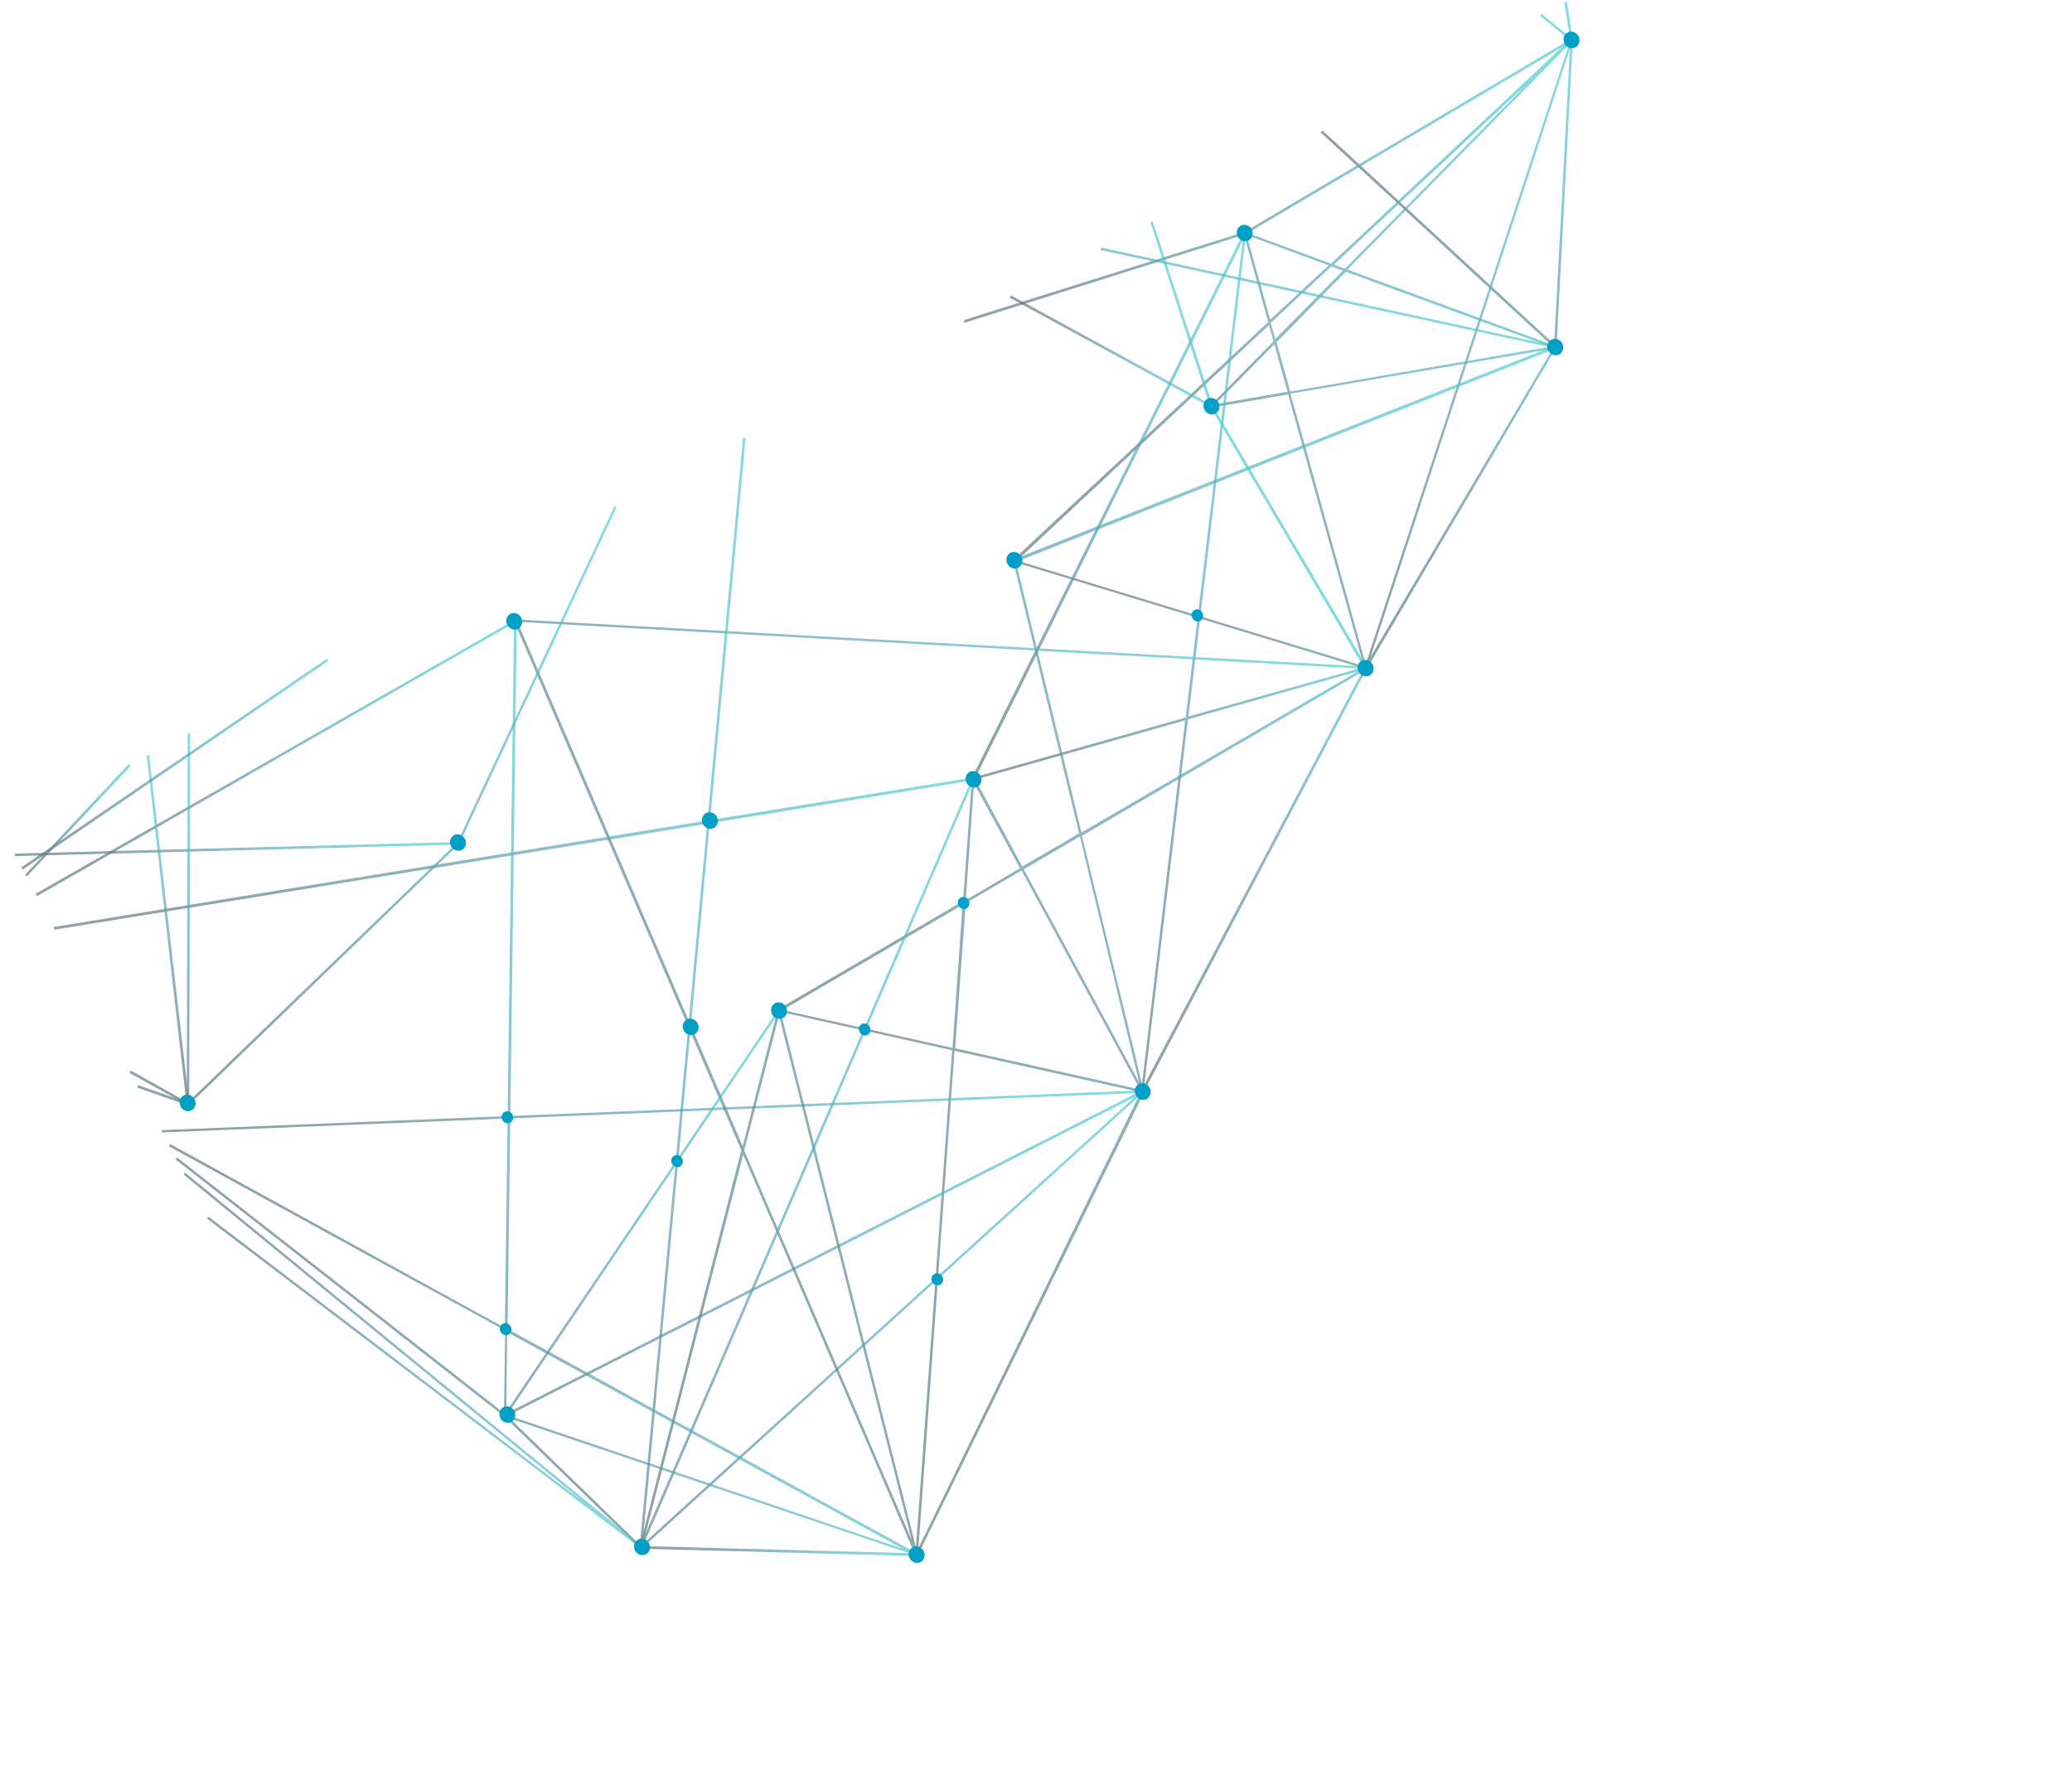 <?xml version="1.0" encoding="UTF-8"?> <svg xmlns="http://www.w3.org/2000/svg" width="729" height="628" viewBox="0 0 729 628" fill="none"><g clip-path="url(#clip0)"><g opacity="0.69"><path opacity="0.69" d="M465.269 45.879L546.799 121.098L552.515 14.091L550.35 0.65L551.315 0.593L553.37 14.092L547.586 123.112L464.681 46.647L465.269 45.879Z" fill="url(#paint0_linear)"></path><path opacity="0.69" d="M542.363 4.895L553.418 13.915L553.322 14.27L482.222 231.124L546.782 121.868L547.492 122.402L478.8 238.871L552.467 14.268L541.886 5.605L542.363 4.895Z" fill="url(#paint1_linear)"></path><path opacity="0.69" d="M552.611 13.736L553.274 14.447L474.086 94.848L548.854 122.286L454.035 138.491L481.023 235.561L355.927 197.485L446.202 113.319L437.342 81.396L468.283 92.764L552.611 13.736ZM473.216 94.55L536.967 29.804L469.327 93.122L473.216 94.55ZM467.459 93.355L438.605 82.701L446.9 112.491L467.459 93.355ZM472.455 95.259L468.391 93.771L447.072 113.616L448.671 119.302L472.455 95.259ZM545.42 121.983L473.498 95.616L449.127 120.428L453.942 137.781L545.42 121.983ZM448.084 120.07L446.484 114.385L357.795 197.252L479.824 234.375L453.195 138.785L424.792 143.7L448.084 120.07ZM452.976 137.838L448.366 121.136L427.566 142.226L452.976 137.838Z" fill="url(#paint2_linear)"></path><path opacity="0.69" d="M339.13 112.629L437.753 81.634L552.722 13.677L553.163 14.506L438.194 82.464L339.349 113.577L339.13 112.629Z" fill="url(#paint3_linear)"></path><path opacity="0.69" d="M355.721 103.961L426.441 142.52L426.028 143.347L355.307 104.789L355.721 103.961Z" fill="url(#paint4_linear)"></path><path opacity="0.69" d="M438.724 79.446L418.123 252.126L481.359 234.319L401.213 386.517L416.996 253.486L341.408 274.82L341.869 273.814L438.724 79.446ZM417.173 252.48L437.223 84.652L343.327 273.344L417.173 252.48ZM479.551 235.736L417.947 253.132L402.618 381.666L479.551 235.736Z" fill="url(#paint5_linear)"></path><path opacity="0.69" d="M387.446 87.097L548.728 122.049L547.334 122.638L357.477 197.725L380.498 292.952L480.298 234.731L480.739 235.56L380.669 294.077L402.39 383.915L402.738 384.034L402.531 384.448L403.315 387.528L402.118 385.276L321.894 549.372L335.011 369.573L272.837 355.656L338.832 317.077L342.079 272.335L359.689 304.926L379.658 293.246L356.355 196.953L356.688 196.776L545.546 122.22L387.207 87.984L387.446 87.097ZM358.864 305.516L342.704 275.651L339.782 316.724L358.864 305.516ZM400.815 380.952L379.941 294.312L360.193 305.874L400.815 380.952ZM401.11 383.38L359.416 306.287L339.78 317.79L336.057 368.865L401.11 383.38ZM335.14 368.745L338.67 318.379L275.275 355.424L335.14 368.745ZM401.329 384.327L335.818 369.752L323.14 544.757L401.329 384.327Z" fill="url(#paint6_linear)"></path><path opacity="0.69" d="M56.858 397.661L403.23 383.621L402.247 384.447L225.466 545.152L225.166 544.856L176.923 497.997L177.477 497.702L399.92 384.62L57.014 398.49L56.858 397.661ZM399.141 386.099L178.473 498.236L225.516 543.909L399.141 386.099Z" fill="url(#paint7_linear)"></path><path opacity="0.69" d="M65.081 412.594L225.816 544.206L225.277 544.796L72.857 428.828L73.334 428.119L205.962 529.072L64.605 413.303L65.081 412.594Z" fill="url(#paint8_linear)"></path><path opacity="0.69" d="M404.766 78.194L405.605 77.899L426.678 142.698L481.356 235.384L480.502 235.383L182.016 218.799L261.306 403.282L274.045 353.646L322.913 547.006L322.073 547.3L261.457 406.242L225.894 544.62L225.025 544.323L260.812 404.761L180.547 217.908L181.29 217.969L479.602 234.493L425.728 143.051L404.766 78.194ZM320.711 541.793L274.067 357.434L261.841 404.822L320.711 541.793Z" fill="url(#paint9_linear)"></path><path opacity="0.69" d="M261.433 154.085L262.351 154.205L249.824 288.545L343.105 273.462L342.802 274.231L224.779 547.341L248.808 289.845L19.088 327.146L18.869 326.199L248.921 288.721L261.433 154.085ZM341.63 274.702L249.71 289.67L226.202 541.72L341.63 274.702Z" fill="url(#paint10_linear)"></path><path opacity="0.69" d="M62.246 407.261L177.636 497.465L273.677 355.362L274.388 355.896L177.87 498.709L177.46 498.471L61.77 407.97L62.246 407.261Z" fill="url(#paint11_linear)"></path><path opacity="0.69" d="M181.845 217.674L181.827 218.443L178.567 467.634L322.724 546.65L322.421 547.419L177.286 498.412L177.742 468.225L59.486 403.408L59.9 402.58L177.634 467.218L180.844 219.27L12.962 315.355L12.521 314.525L181.845 217.674ZM317.743 545.042L178.453 468.759L178.11 497.821L317.743 545.042Z" fill="url(#paint12_linear)"></path><path opacity="0.69" d="M225.579 544.027L322.55 546.591L322.484 547.538L225.514 544.974L225.579 544.027Z" fill="url(#paint13_linear)"></path><path opacity="0.69" d="M216.175 178.143L216.934 178.5L161.561 297.009L66.217 389.038L45.578 377.513L45.992 376.685L66.046 387.913L160.85 296.475L216.175 178.143Z" fill="url(#paint14_linear)"></path><path opacity="0.69" d="M5.135 300.363L161.183 296.298L161.228 297.186L5.18 301.251L5.135 300.363Z" fill="url(#paint15_linear)"></path><path opacity="0.69" d="M66.043 258.105L66.898 258.106L66.565 389.157L48.351 382.727L48.59 381.84L65.698 387.793L66.043 258.105Z" fill="url(#paint16_linear)"></path><path opacity="0.69" d="M51.623 265.771L52.477 265.772L66.583 388.387L65.617 388.445L51.623 265.771Z" fill="url(#paint17_linear)"></path><path opacity="0.69" d="M114.947 231.804L115.499 232.574L7.985 305.992L7.544 305.163L114.947 231.804Z" fill="url(#paint18_linear)"></path><path opacity="0.69" d="M45.285 268.836L46.059 269.489L9.419 308.422L8.819 307.829L45.285 268.836Z" fill="url(#paint19_linear)"></path></g><path d="M544.752 123.403C543.996 121.981 544.475 120.206 545.806 119.498C547.138 118.791 548.877 119.386 549.633 120.808C550.389 122.23 549.91 124.005 548.578 124.713C547.247 125.42 545.508 124.825 544.752 123.403Z" fill="#00A0C6"></path><path d="M550.471 15.33C549.715 13.908 550.194 12.133 551.525 11.425C552.856 10.717 554.595 11.313 555.351 12.735C556.107 14.157 555.628 15.932 554.297 16.64C552.966 17.347 551.29 16.87 550.471 15.33Z" fill="#00A0C6"></path><path d="M435.501 83.287C434.745 81.865 435.225 80.09 436.556 79.382C437.887 78.674 439.626 79.27 440.382 80.692C441.138 82.114 440.659 83.889 439.328 84.597C437.997 85.304 436.257 84.709 435.501 83.287Z" fill="#00A0C6"></path><path d="M423.794 144.231C423.038 142.809 423.517 141.034 424.848 140.326C426.18 139.619 427.919 140.214 428.675 141.636C429.431 143.059 428.952 144.833 427.62 145.541C426.289 146.249 424.55 145.653 423.794 144.231Z" fill="#00A0C6"></path><path d="M478.046 236.384C477.29 234.962 477.77 233.187 479.101 232.479C480.432 231.772 482.171 232.367 482.927 233.789C483.683 235.211 483.204 236.986 481.873 237.694C480.541 238.401 478.802 237.806 478.046 236.384Z" fill="#00A0C6"></path><path d="M354.437 198.429C353.681 197.007 354.16 195.232 355.491 194.525C356.822 193.817 358.561 194.413 359.317 195.835C360.073 197.257 359.594 199.032 358.263 199.739C356.821 200.506 355.193 199.851 354.437 198.429Z" fill="#00A0C6"></path><path d="M340.077 275.527C339.321 274.105 339.8 272.33 341.131 271.623C342.462 270.915 344.201 271.511 344.957 272.933C345.714 274.355 345.234 276.13 343.903 276.837C342.572 277.545 340.833 276.95 340.077 275.527Z" fill="#00A0C6"></path><path d="M399.617 385.389C398.861 383.967 399.341 382.192 400.672 381.485C402.003 380.777 403.742 381.372 404.498 382.795C405.254 384.217 404.775 385.992 403.444 386.699C402.002 387.466 400.373 386.811 399.617 385.389Z" fill="#00A0C6"></path><path d="M271.647 356.897C270.891 355.474 271.371 353.7 272.702 352.992C274.033 352.284 275.772 352.88 276.528 354.302C277.284 355.724 276.805 357.499 275.474 358.206C274.143 358.914 272.403 358.319 271.647 356.897Z" fill="#00A0C6"></path><path d="M320.077 548.362C319.321 546.939 319.8 545.165 321.131 544.457C322.462 543.749 324.201 544.345 324.957 545.767C325.713 547.189 325.234 548.964 323.903 549.672C322.572 550.379 320.833 549.784 320.077 548.362Z" fill="#00A0C6"></path><path d="M224.493 541.717C223.145 542.433 222.673 544.181 223.439 545.621C224.204 547.061 225.917 547.648 227.265 546.931C228.613 546.215 229.085 544.467 228.319 543.027C227.554 541.587 225.841 541 224.493 541.717Z" fill="#00A0C6"></path><path d="M176.065 499.06C175.309 497.638 175.789 495.863 177.12 495.156C178.451 494.448 180.19 495.044 180.946 496.466C181.702 497.888 181.223 499.663 179.892 500.37C178.561 501.078 176.821 500.482 176.065 499.06Z" fill="#00A0C6"></path><path d="M158.695 297.773C157.939 296.351 158.418 294.576 159.749 293.868C161.08 293.161 162.819 293.756 163.575 295.178C164.331 296.6 163.852 298.375 162.521 299.083C161.19 299.79 159.451 299.195 158.695 297.773Z" fill="#00A0C6"></path><path d="M179.538 216.012C178.191 216.728 177.718 218.476 178.484 219.916C179.249 221.356 180.963 221.942 182.31 221.226C183.658 220.51 184.13 218.761 183.365 217.322C182.599 215.882 180.886 215.295 179.538 216.012Z" fill="#00A0C6"></path><path d="M63.557 389.387C62.801 387.965 63.281 386.191 64.612 385.483C65.943 384.775 67.682 385.371 68.438 386.793C69.194 388.215 68.715 389.99 67.384 390.697C65.942 391.464 64.314 390.81 63.557 389.387Z" fill="#00A0C6"></path><path d="M240.552 362.635C239.796 361.212 240.275 359.438 241.606 358.73C242.938 358.022 244.677 358.618 245.433 360.04C246.189 361.462 245.71 363.237 244.378 363.945C243.047 364.652 241.308 364.057 240.552 362.635Z" fill="#00A0C6"></path><path d="M247.336 290.02C246.58 288.598 247.059 286.823 248.39 286.115C249.721 285.408 251.46 286.003 252.216 287.425C252.972 288.847 252.493 290.622 251.162 291.33C249.831 292.037 248.155 291.56 247.336 290.02Z" fill="#00A0C6"></path><path d="M419.493 217.502C418.926 216.435 419.262 215.193 420.26 214.662C421.258 214.131 422.476 214.548 423.043 215.615C423.61 216.681 423.274 217.924 422.276 218.454C421.278 218.985 420.06 218.568 419.493 217.502Z" fill="#00A0C6"></path><path d="M337.261 318.672C336.694 317.606 337.03 316.363 338.028 315.833C339.026 315.302 340.244 315.719 340.811 316.785C341.378 317.852 341.042 319.094 340.044 319.625C339.046 320.156 337.828 319.739 337.261 318.672Z" fill="#00A0C6"></path><path d="M302.443 363.174C301.876 362.107 302.212 360.865 303.21 360.334C304.208 359.803 305.426 360.22 305.993 361.287C306.56 362.353 306.224 363.596 305.226 364.126C304.228 364.657 303.01 364.24 302.443 363.174Z" fill="#00A0C6"></path><path d="M328.766 448.286C327.786 448.807 327.442 450.078 327.999 451.125C328.556 452.173 329.802 452.599 330.782 452.078C331.762 451.557 332.105 450.286 331.549 449.238C330.992 448.191 329.746 447.765 328.766 448.286Z" fill="#00A0C6"></path><path d="M236.445 409.506C235.878 408.44 236.213 407.197 237.212 406.667C238.21 406.136 239.427 406.553 239.994 407.619C240.561 408.686 240.226 409.928 239.228 410.459C238.229 410.99 236.949 410.454 236.445 409.506Z" fill="#00A0C6"></path><path d="M176.111 468.636C175.544 467.569 175.88 466.327 176.878 465.796C177.876 465.265 179.094 465.682 179.661 466.749C180.228 467.815 179.892 469.058 178.894 469.589C177.896 470.119 176.678 469.702 176.111 468.636Z" fill="#00A0C6"></path><path d="M177.526 391.275C176.546 391.796 176.203 393.067 176.76 394.114C177.316 395.162 178.562 395.588 179.542 395.067C180.523 394.546 180.866 393.275 180.309 392.227C179.752 391.18 178.507 390.754 177.526 391.275Z" fill="#00A0C6"></path></g><defs><linearGradient id="paint0_linear" x1="576.204" y1="47.412" x2="489.59" y2="93.455" gradientUnits="userSpaceOnUse"><stop stop-color="#00B3B8"></stop><stop offset="0.119" stop-color="#02AAB3"></stop><stop offset="0.312" stop-color="#0692A5"></stop><stop offset="0.403" stop-color="#09849D"></stop><stop offset="0.577" stop-color="#0F6677"></stop><stop offset="0.75" stop-color="#134D58"></stop><stop offset="0.898" stop-color="#163E45"></stop><stop offset="1" stop-color="#17393E"></stop></linearGradient><linearGradient id="paint1_linear" x1="588.766" y1="80.316" x2="437.261" y2="160.856" gradientUnits="userSpaceOnUse"><stop stop-color="#00B3B8"></stop><stop offset="0.119" stop-color="#02AAB3"></stop><stop offset="0.312" stop-color="#0692A5"></stop><stop offset="0.403" stop-color="#09849D"></stop><stop offset="0.577" stop-color="#0F6677"></stop><stop offset="0.75" stop-color="#134D58"></stop><stop offset="0.898" stop-color="#163E45"></stop><stop offset="1" stop-color="#17393E"></stop></linearGradient><linearGradient id="paint2_linear" x1="590.969" y1="85.332" x2="361.272" y2="207.438" gradientUnits="userSpaceOnUse"><stop stop-color="#00B3B8"></stop><stop offset="0.119" stop-color="#02AAB3"></stop><stop offset="0.312" stop-color="#0692A5"></stop><stop offset="0.403" stop-color="#09849D"></stop><stop offset="0.577" stop-color="#0F6677"></stop><stop offset="0.75" stop-color="#134D58"></stop><stop offset="0.898" stop-color="#163E45"></stop><stop offset="1" stop-color="#17393E"></stop></linearGradient><linearGradient id="paint3_linear" x1="551.361" y1="11.049" x2="343.604" y2="121.492" gradientUnits="userSpaceOnUse"><stop stop-color="#00B3B8"></stop><stop offset="0.119" stop-color="#02AAB3"></stop><stop offset="0.312" stop-color="#0692A5"></stop><stop offset="0.403" stop-color="#09849D"></stop><stop offset="0.577" stop-color="#0F6677"></stop><stop offset="0.75" stop-color="#134D58"></stop><stop offset="0.898" stop-color="#163E45"></stop><stop offset="1" stop-color="#17393E"></stop></linearGradient><linearGradient id="paint4_linear" x1="410.786" y1="113.078" x2="370.986" y2="134.235" gradientUnits="userSpaceOnUse"><stop stop-color="#00B3B8"></stop><stop offset="0.119" stop-color="#02AAB3"></stop><stop offset="0.312" stop-color="#0692A5"></stop><stop offset="0.403" stop-color="#09849D"></stop><stop offset="0.577" stop-color="#0F6677"></stop><stop offset="0.75" stop-color="#134D58"></stop><stop offset="0.898" stop-color="#163E45"></stop><stop offset="1" stop-color="#17393E"></stop></linearGradient><linearGradient id="paint5_linear" x1="498.193" y1="191.404" x2="341.473" y2="274.715" gradientUnits="userSpaceOnUse"><stop stop-color="#00B3B8"></stop><stop offset="0.119" stop-color="#02AAB3"></stop><stop offset="0.312" stop-color="#0692A5"></stop><stop offset="0.403" stop-color="#09849D"></stop><stop offset="0.577" stop-color="#0F6677"></stop><stop offset="0.75" stop-color="#134D58"></stop><stop offset="0.898" stop-color="#163E45"></stop><stop offset="1" stop-color="#17393E"></stop></linearGradient><linearGradient id="paint6_linear" x1="587.315" y1="194.555" x2="233.305" y2="382.745" gradientUnits="userSpaceOnUse"><stop stop-color="#00B3B8"></stop><stop offset="0.119" stop-color="#02AAB3"></stop><stop offset="0.312" stop-color="#0692A5"></stop><stop offset="0.403" stop-color="#09849D"></stop><stop offset="0.577" stop-color="#0F6677"></stop><stop offset="0.75" stop-color="#134D58"></stop><stop offset="0.898" stop-color="#163E45"></stop><stop offset="1" stop-color="#17393E"></stop></linearGradient><linearGradient id="paint7_linear" x1="381.898" y1="343.407" x2="105.703" y2="490.231" gradientUnits="userSpaceOnUse"><stop stop-color="#00B3B8"></stop><stop offset="0.119" stop-color="#02AAB3"></stop><stop offset="0.312" stop-color="#0692A5"></stop><stop offset="0.403" stop-color="#09849D"></stop><stop offset="0.577" stop-color="#0F6677"></stop><stop offset="0.75" stop-color="#134D58"></stop><stop offset="0.898" stop-color="#163E45"></stop><stop offset="1" stop-color="#17393E"></stop></linearGradient><linearGradient id="paint8_linear" x1="180.913" y1="459.719" x2="109.433" y2="497.717" gradientUnits="userSpaceOnUse"><stop stop-color="#00B3B8"></stop><stop offset="0.119" stop-color="#02AAB3"></stop><stop offset="0.312" stop-color="#0692A5"></stop><stop offset="0.403" stop-color="#09849D"></stop><stop offset="0.577" stop-color="#0F6677"></stop><stop offset="0.75" stop-color="#134D58"></stop><stop offset="0.898" stop-color="#163E45"></stop><stop offset="1" stop-color="#17393E"></stop></linearGradient><linearGradient id="paint9_linear" x1="493.674" y1="243.567" x2="159.602" y2="421.158" gradientUnits="userSpaceOnUse"><stop stop-color="#00B3B8"></stop><stop offset="0.119" stop-color="#02AAB3"></stop><stop offset="0.312" stop-color="#0692A5"></stop><stop offset="0.403" stop-color="#09849D"></stop><stop offset="0.577" stop-color="#0F6677"></stop><stop offset="0.75" stop-color="#134D58"></stop><stop offset="0.898" stop-color="#163E45"></stop><stop offset="1" stop-color="#17393E"></stop></linearGradient><linearGradient id="paint10_linear" x1="353.138" y1="292.248" x2="78.204" y2="438.401" gradientUnits="userSpaceOnUse"><stop stop-color="#00B3B8"></stop><stop offset="0.119" stop-color="#02AAB3"></stop><stop offset="0.312" stop-color="#0692A5"></stop><stop offset="0.403" stop-color="#09849D"></stop><stop offset="0.577" stop-color="#0F6677"></stop><stop offset="0.75" stop-color="#134D58"></stop><stop offset="0.898" stop-color="#163E45"></stop><stop offset="1" stop-color="#17393E"></stop></linearGradient><linearGradient id="paint11_linear" x1="280.655" y1="367.624" x2="93.242" y2="467.252" gradientUnits="userSpaceOnUse"><stop stop-color="#00B3B8"></stop><stop offset="0.119" stop-color="#02AAB3"></stop><stop offset="0.312" stop-color="#0692A5"></stop><stop offset="0.403" stop-color="#09849D"></stop><stop offset="0.577" stop-color="#0F6677"></stop><stop offset="0.75" stop-color="#134D58"></stop><stop offset="0.898" stop-color="#163E45"></stop><stop offset="1" stop-color="#17393E"></stop></linearGradient><linearGradient id="paint12_linear" x1="265.622" y1="375.399" x2="93.186" y2="467.065" gradientUnits="userSpaceOnUse"><stop stop-color="#00B3B8"></stop><stop offset="0.119" stop-color="#02AAB3"></stop><stop offset="0.312" stop-color="#0692A5"></stop><stop offset="0.403" stop-color="#09849D"></stop><stop offset="0.577" stop-color="#0F6677"></stop><stop offset="0.75" stop-color="#134D58"></stop><stop offset="0.898" stop-color="#163E45"></stop><stop offset="1" stop-color="#17393E"></stop></linearGradient><linearGradient id="paint13_linear" x1="311.479" y1="525.88" x2="236.566" y2="565.704" gradientUnits="userSpaceOnUse"><stop stop-color="#00B3B8"></stop><stop offset="0.119" stop-color="#02AAB3"></stop><stop offset="0.312" stop-color="#0692A5"></stop><stop offset="0.403" stop-color="#09849D"></stop><stop offset="0.577" stop-color="#0F6677"></stop><stop offset="0.75" stop-color="#134D58"></stop><stop offset="0.898" stop-color="#163E45"></stop><stop offset="1" stop-color="#17393E"></stop></linearGradient><linearGradient id="paint14_linear" x1="243.818" y1="228.994" x2="27.699" y2="343.882" gradientUnits="userSpaceOnUse"><stop stop-color="#00B3B8"></stop><stop offset="0.119" stop-color="#02AAB3"></stop><stop offset="0.312" stop-color="#0692A5"></stop><stop offset="0.403" stop-color="#09849D"></stop><stop offset="0.577" stop-color="#0F6677"></stop><stop offset="0.75" stop-color="#134D58"></stop><stop offset="0.898" stop-color="#163E45"></stop><stop offset="1" stop-color="#17393E"></stop></linearGradient><linearGradient id="paint15_linear" x1="145.041" y1="265.88" x2="21.379" y2="331.618" gradientUnits="userSpaceOnUse"><stop stop-color="#00B3B8"></stop><stop offset="0.119" stop-color="#02AAB3"></stop><stop offset="0.312" stop-color="#0692A5"></stop><stop offset="0.403" stop-color="#09849D"></stop><stop offset="0.577" stop-color="#0F6677"></stop><stop offset="0.75" stop-color="#134D58"></stop><stop offset="0.898" stop-color="#163E45"></stop><stop offset="1" stop-color="#17393E"></stop></linearGradient><linearGradient id="paint16_linear" x1="93.891" y1="308.911" x2="27.832" y2="344.027" gradientUnits="userSpaceOnUse"><stop stop-color="#00B3B8"></stop><stop offset="0.119" stop-color="#02AAB3"></stop><stop offset="0.312" stop-color="#0692A5"></stop><stop offset="0.403" stop-color="#09849D"></stop><stop offset="0.577" stop-color="#0F6677"></stop><stop offset="0.75" stop-color="#134D58"></stop><stop offset="0.898" stop-color="#163E45"></stop><stop offset="1" stop-color="#17393E"></stop></linearGradient><linearGradient id="paint17_linear" x1="79.356" y1="316.333" x2="38.79" y2="337.898" gradientUnits="userSpaceOnUse"><stop stop-color="#00B3B8"></stop><stop offset="0.119" stop-color="#02AAB3"></stop><stop offset="0.312" stop-color="#0692A5"></stop><stop offset="0.403" stop-color="#09849D"></stop><stop offset="0.577" stop-color="#0F6677"></stop><stop offset="0.75" stop-color="#134D58"></stop><stop offset="0.898" stop-color="#163E45"></stop><stop offset="1" stop-color="#17393E"></stop></linearGradient><linearGradient id="paint18_linear" x1="118.643" y1="238.486" x2="4.333" y2="299.253" gradientUnits="userSpaceOnUse"><stop stop-color="#00B3B8"></stop><stop offset="0.119" stop-color="#02AAB3"></stop><stop offset="0.312" stop-color="#0692A5"></stop><stop offset="0.403" stop-color="#09849D"></stop><stop offset="0.577" stop-color="#0F6677"></stop><stop offset="0.75" stop-color="#134D58"></stop><stop offset="0.898" stop-color="#163E45"></stop><stop offset="1" stop-color="#17393E"></stop></linearGradient><linearGradient id="paint19_linear" x1="49.836" y1="276.712" x2="4.938" y2="300.579" gradientUnits="userSpaceOnUse"><stop stop-color="#00B3B8"></stop><stop offset="0.119" stop-color="#02AAB3"></stop><stop offset="0.312" stop-color="#0692A5"></stop><stop offset="0.403" stop-color="#09849D"></stop><stop offset="0.577" stop-color="#0F6677"></stop><stop offset="0.75" stop-color="#134D58"></stop><stop offset="0.898" stop-color="#163E45"></stop><stop offset="1" stop-color="#17393E"></stop></linearGradient><clipPath id="clip0"><rect width="623.484" height="378.756" fill="white" transform="translate(728.786 334.438) rotate(152.005)"></rect></clipPath></defs></svg> 